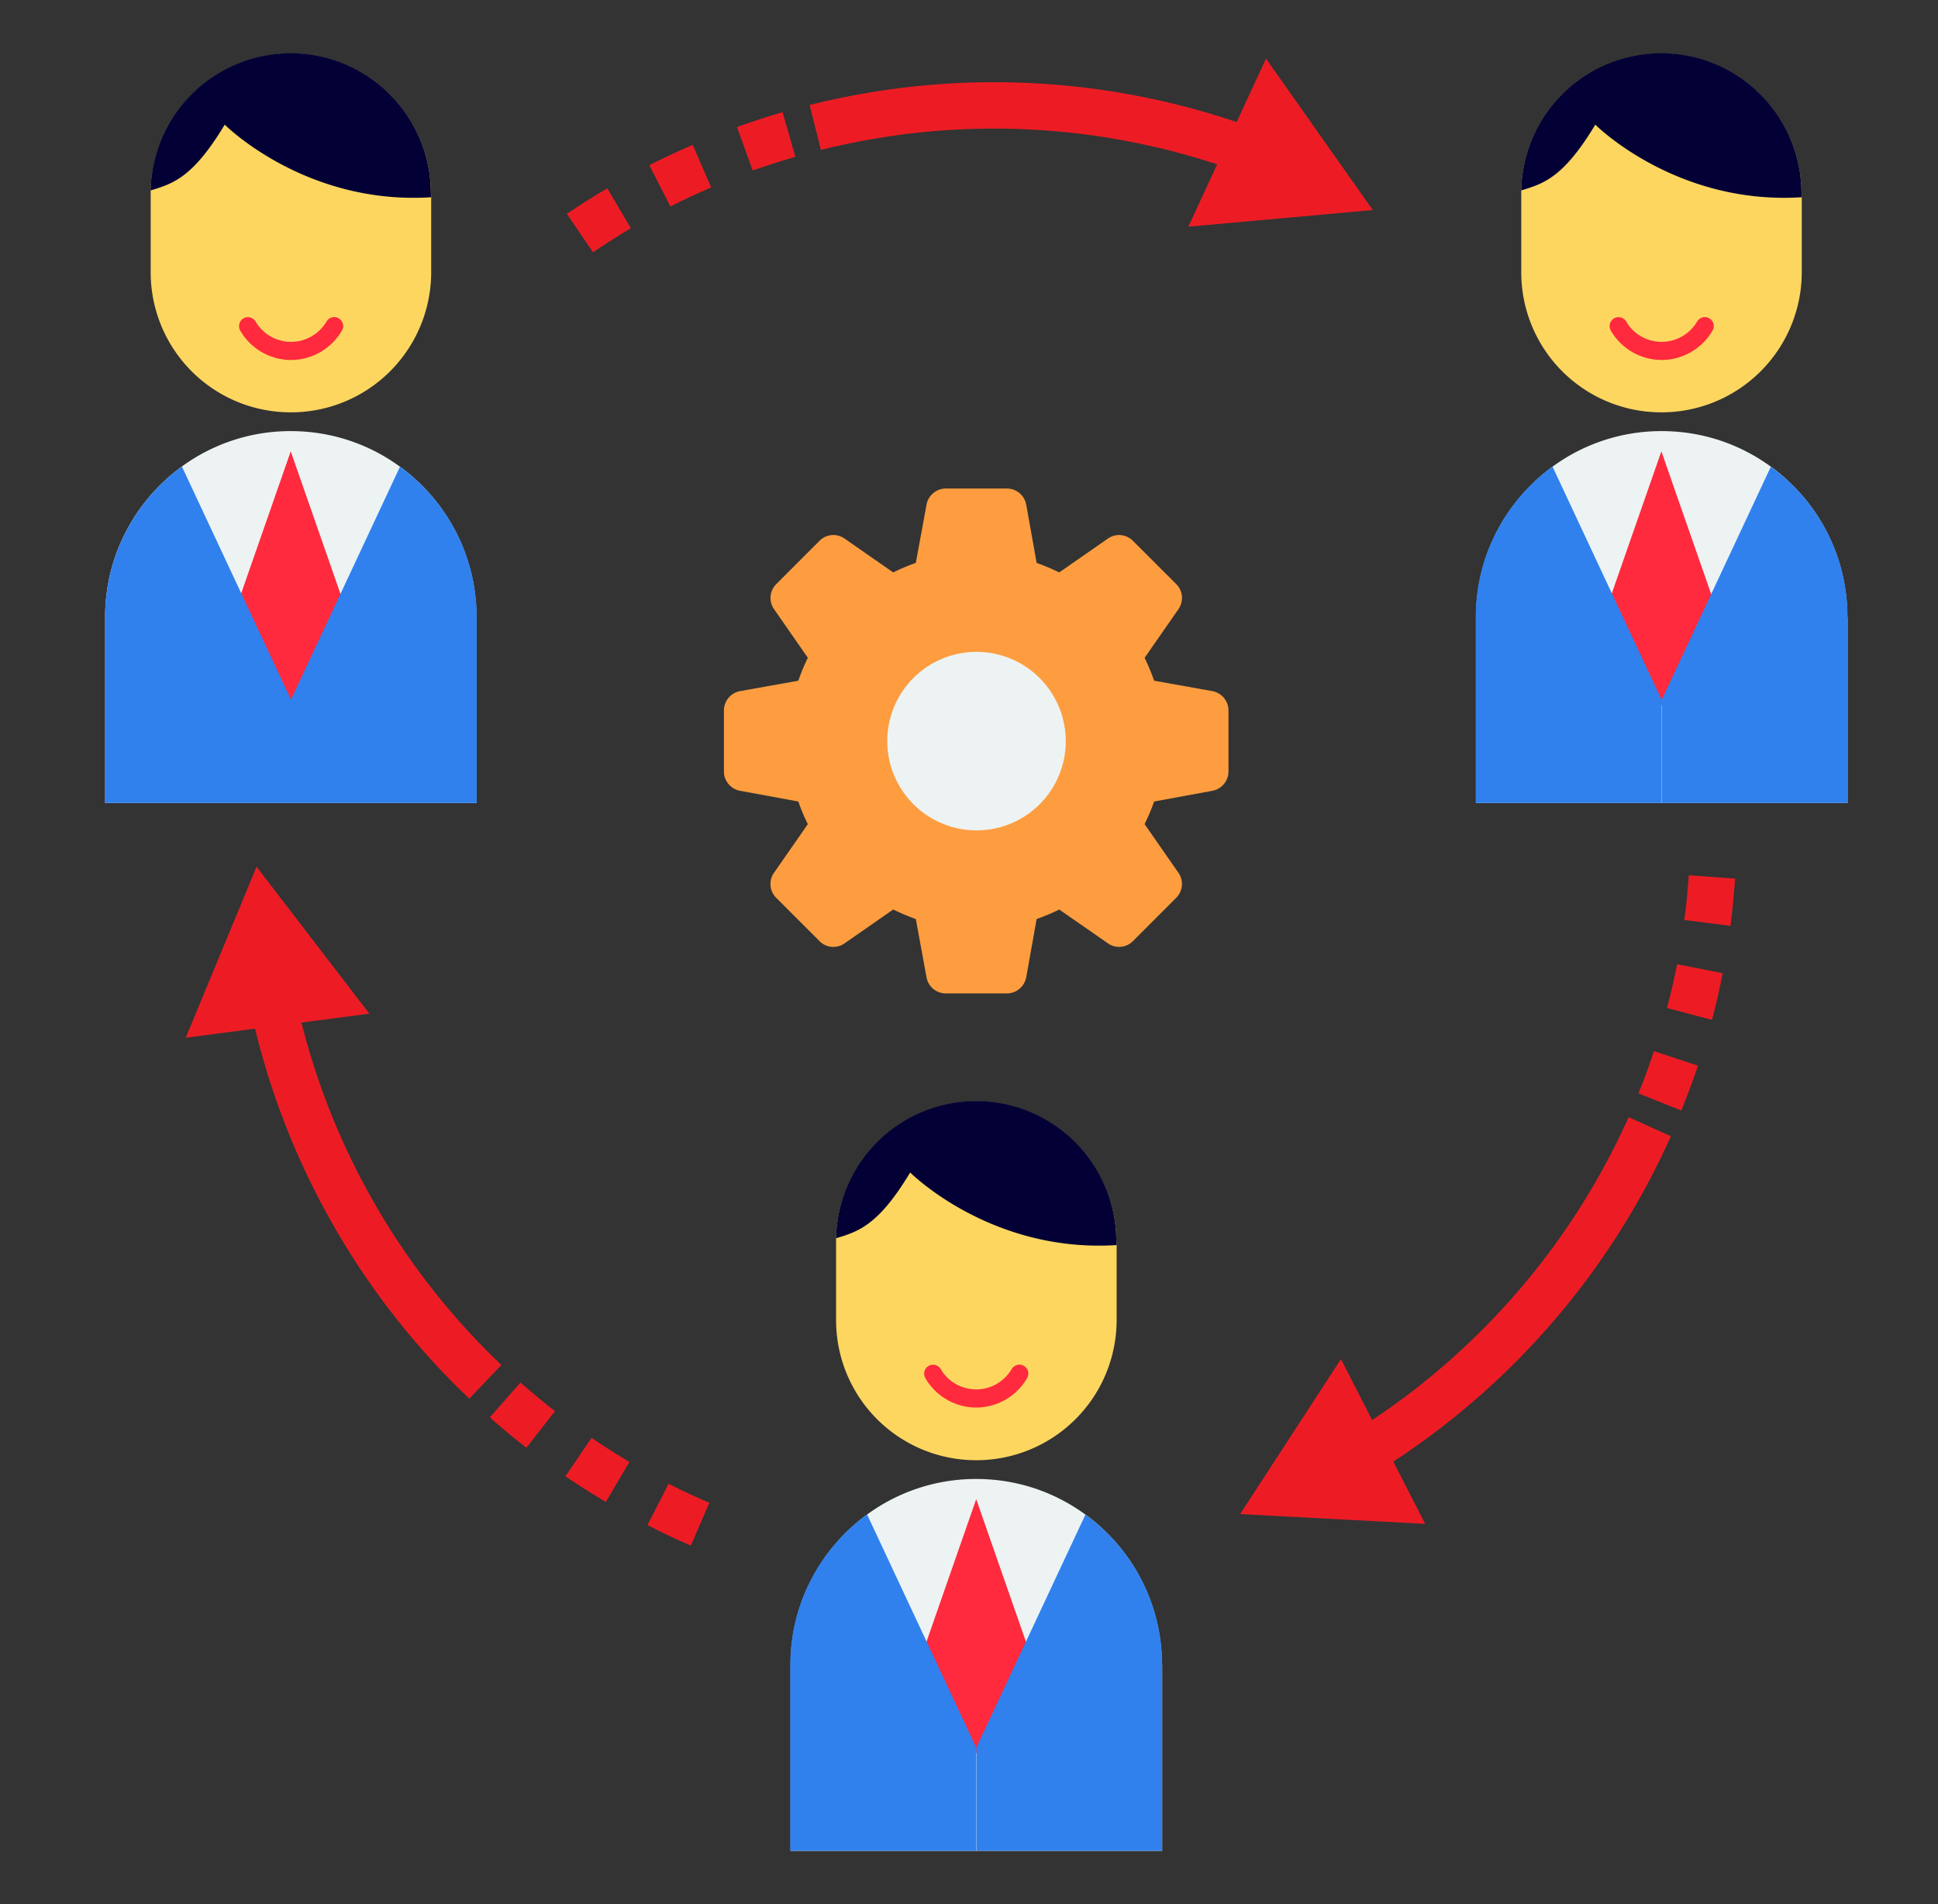<svg fill="none" xmlns="http://www.w3.org/2000/svg" viewBox="0 0 57 56"><rect x="0" y="0" width="57" height="56" fill="#333333" stroke="none"/><path d="m40.35 43.382-.709-1.163a21.01 21.01 0 0 0 8.26-9.363l1.243.56a22.336 22.336 0 0 1-8.794 9.966Z" fill="#ED1C24"/><path d="m39.44 39.97-2.966 4.559 5.442.288-2.476-4.847ZM49.459 32.664l-1.27-.508c.167-.402.316-.822.456-1.242l1.295.428c-.149.447-.315.884-.49 1.322m.901-2.67-1.321-.349a22.7 22.7 0 0 0 .297-1.286l1.34.262c-.088.455-.193.919-.316 1.374Zm.543-2.764-1.357-.175c.062-.438.105-.875.132-1.313l1.365.097c-.035.463-.08.936-.14 1.4M13.802 41.134a22.286 22.286 0 0 1-6.466-11.612l1.339-.28a20.986 20.986 0 0 0 6.072 10.903l-.945.989Z" fill="#ED1C24"/><path d="M10.862 29.811 7.546 25.49l-2.083 5.03 5.4-.708ZM20.321 45.456a18.826 18.826 0 0 1-1.277-.604l.621-1.216c.385.201.788.385 1.199.56l-.543 1.251v.009ZM17.82 44.17c-.403-.236-.805-.49-1.19-.753l.77-1.129c.358.245.735.482 1.111.71l-.691 1.172Zm-2.328-1.584a21.17 21.17 0 0 1-1.085-.901l.901-1.024c.333.289.674.578 1.016.84l-.84 1.076.008.009ZM36.605 5.118a20.978 20.978 0 0 0-12.46-.708l-.332-1.322a22.31 22.31 0 0 1 13.265.753l-.473 1.277Z" fill="#ED1C24"/><path d="m34.951 6.667 5.425-.49-3.141-4.453-2.284 4.943ZM17.442 7.42l-.77-1.13c.385-.262.788-.515 1.19-.752l.692 1.173c-.377.227-.753.464-1.112.709Zm2.275-1.348-.62-1.216c.42-.21.848-.411 1.277-.595l.542 1.251c-.402.175-.805.359-1.199.56Zm2.424-1.05-.464-1.286c.438-.158.893-.306 1.34-.438l.375 1.313c-.42.122-.84.262-1.26.402" fill="#ED1C24"/><path d="M32.842 36.513v2.31a4.125 4.125 0 0 1-4.13 4.122 4.117 4.117 0 0 1-4.121-4.122V36.426a4.116 4.116 0 0 1 4.121-4.034c1.138 0 2.17.464 2.914 1.208a4.114 4.114 0 0 1 1.207 2.913" fill="#FDD660"/><path d="M28.712 41.396c-.612 0-1.19-.332-1.496-.866a.266.266 0 0 1 .096-.359.266.266 0 0 1 .359.096c.21.368.613.595 1.041.595.429 0 .823-.227 1.041-.595.07-.122.237-.175.36-.096a.26.26 0 0 1 .096.359 1.735 1.735 0 0 1-1.497.866Z" fill="#FF2A3D"/><path d="M32.842 36.514v.104c-3.71.237-6.072-2.135-6.072-2.135-.928 1.54-1.505 1.733-2.18 1.934a4.116 4.116 0 0 1 4.122-4.034c1.138 0 2.17.464 2.914 1.208a4.114 4.114 0 0 1 1.207 2.914" fill="#030035"/><path d="M34.181 48.965v5.469H23.252v-5.469c0-1.82.893-3.43 2.258-4.428a5.41 5.41 0 0 1 3.202-1.04c1.2 0 2.302.384 3.203 1.04.236.167.455.36.656.56a5.443 5.443 0 0 1 1.601 3.86" fill="#EDF3F3"/><path d="m30.33 49.927-1.373 1.523a.328.328 0 0 1-.481 0l-1.374-1.523a.793.793 0 0 1-.157-.77l1.767-5.066 1.768 5.066a.773.773 0 0 1-.15.77Z" fill="#FF2A3D"/><path d="M28.712 51.38v3.053h-5.468v-5.468c0-1.82.892-3.43 2.257-4.428l3.203 6.843h.008ZM34.181 48.964v5.469h-5.46v-3.045l3.203-6.843c.236.167.455.36.656.56a5.443 5.443 0 0 1 1.601 3.86Z" fill="#3081ED"/><path d="M52.993 5.696v2.31a4.124 4.124 0 0 1-4.13 4.121 4.117 4.117 0 0 1-4.12-4.12V5.608a4.116 4.116 0 0 1 4.12-4.034c1.138 0 2.17.464 2.914 1.207a4.114 4.114 0 0 1 1.208 2.914" fill="#FDD660"/><path d="M48.872 10.587c-.612 0-1.19-.332-1.496-.866a.268.268 0 0 1 .096-.359.266.266 0 0 1 .36.097c.21.367.612.595 1.04.595.43 0 .823-.228 1.042-.595.07-.123.236-.175.358-.097a.26.26 0 0 1 .097.36 1.735 1.735 0 0 1-1.497.865Z" fill="#FF2A3D"/><path d="M52.993 5.696v.105c-3.71.237-6.072-2.135-6.072-2.135-.928 1.54-1.505 1.733-2.179 1.934a4.116 4.116 0 0 1 4.122-4.034c1.137 0 2.17.464 2.913 1.208a4.114 4.114 0 0 1 1.208 2.914" fill="#030035"/><path d="M54.34 18.147v5.469H43.413v-5.47c0-1.82.893-3.43 2.258-4.427a5.411 5.411 0 0 1 3.202-1.04c1.199 0 2.301.384 3.203 1.04.236.167.455.36.656.56a5.443 5.443 0 0 1 1.601 3.86" fill="#EDF3F3"/><path d="m50.482 19.11-1.374 1.522a.328.328 0 0 1-.48 0l-1.375-1.522a.793.793 0 0 1-.157-.77l1.768-5.066 1.767 5.066a.773.773 0 0 1-.149.77Z" fill="#FF2A3D"/><path d="M48.872 20.562v3.054h-5.469v-5.469c0-1.82.893-3.43 2.258-4.427l3.202 6.842h.01ZM54.34 18.147v5.469h-5.46V20.57l3.203-6.843c.237.167.455.359.657.56a5.443 5.443 0 0 1 1.6 3.859Z" fill="#3081ED"/><path d="M12.682 5.696v2.31a4.124 4.124 0 0 1-4.13 4.121 4.117 4.117 0 0 1-4.12-4.12V5.608a4.116 4.116 0 0 1 4.12-4.034c1.138 0 2.17.464 2.914 1.207a4.113 4.113 0 0 1 1.208 2.914" fill="#FDD660"/><path d="M8.56 10.587c-.612 0-1.19-.332-1.495-.866a.268.268 0 0 1 .096-.359.266.266 0 0 1 .359.097c.21.367.612.595 1.04.595.43 0 .823-.228 1.042-.595.07-.123.236-.175.359-.097a.26.26 0 0 1 .096.36 1.735 1.735 0 0 1-1.496.865Z" fill="#FF2A3D"/><path d="M12.682 5.696v.105c-3.71.237-6.072-2.135-6.072-2.135C5.682 5.206 5.105 5.4 4.43 5.6a4.116 4.116 0 0 1 4.121-4.034c1.138 0 2.17.464 2.914 1.208a4.113 4.113 0 0 1 1.208 2.914" fill="#030035"/><path d="M14.021 18.147v5.469H3.092v-5.47c0-1.82.893-3.43 2.258-4.427a5.411 5.411 0 0 1 3.202-1.04c1.2 0 2.302.384 3.203 1.04.236.167.455.36.656.56a5.443 5.443 0 0 1 1.601 3.86" fill="#EDF3F3"/><path d="m10.171 19.11-1.374 1.522a.328.328 0 0 1-.48 0L6.941 19.11a.793.793 0 0 1-.157-.77l1.767-5.066 1.768 5.066a.773.773 0 0 1-.149.77Z" fill="#FF2A3D"/><path d="M8.561 20.562v3.054H3.092v-5.469c0-1.82.893-3.43 2.258-4.427l3.202 6.842h.009ZM14.021 18.147v5.469h-5.46V20.57l3.203-6.843c.236.167.455.359.656.56a5.443 5.443 0 0 1 1.601 3.859Z" fill="#3081ED"/><path d="m35.66 20.326-1.715-.306a6.42 6.42 0 0 0-.28-.674l.998-1.435a.573.573 0 0 0-.07-.735l-1.27-1.269a.573.573 0 0 0-.734-.07l-1.435.998a6.31 6.31 0 0 0-.665-.28l-.306-1.715a.581.581 0 0 0-.57-.473H27.82a.581.581 0 0 0-.569.473l-.315 1.715a5.615 5.615 0 0 0-.665.28l-1.435-.998a.573.573 0 0 0-.735.07l-1.268 1.27a.573.573 0 0 0-.07.734l.997 1.435a5.723 5.723 0 0 0-.28.674l-1.715.306a.581.581 0 0 0-.473.569v1.794c0 .28.202.516.473.568l1.715.315a5.6 5.6 0 0 0 .28.666l-.998 1.434a.573.573 0 0 0 .07.735l1.27 1.27a.573.573 0 0 0 .734.07l1.435-.998c.219.105.438.2.665.28l.315 1.715a.574.574 0 0 0 .569.472h1.794c.28 0 .516-.201.569-.472l.306-1.715c.227-.08.455-.175.665-.28l1.435.997a.573.573 0 0 0 .735-.07l1.268-1.269a.573.573 0 0 0 .07-.735l-.997-1.434c.105-.22.201-.438.28-.666l1.715-.315a.581.581 0 0 0 .472-.568v-1.794a.581.581 0 0 0-.472-.569Z" fill="#FD9D40"/><path d="M31.346 21.796a2.621 2.621 0 0 1-2.625 2.625 2.627 2.627 0 0 1-2.625-2.625 2.627 2.627 0 0 1 2.625-2.625 2.627 2.627 0 0 1 2.625 2.625Z" fill="#EDF3F3"/></svg>